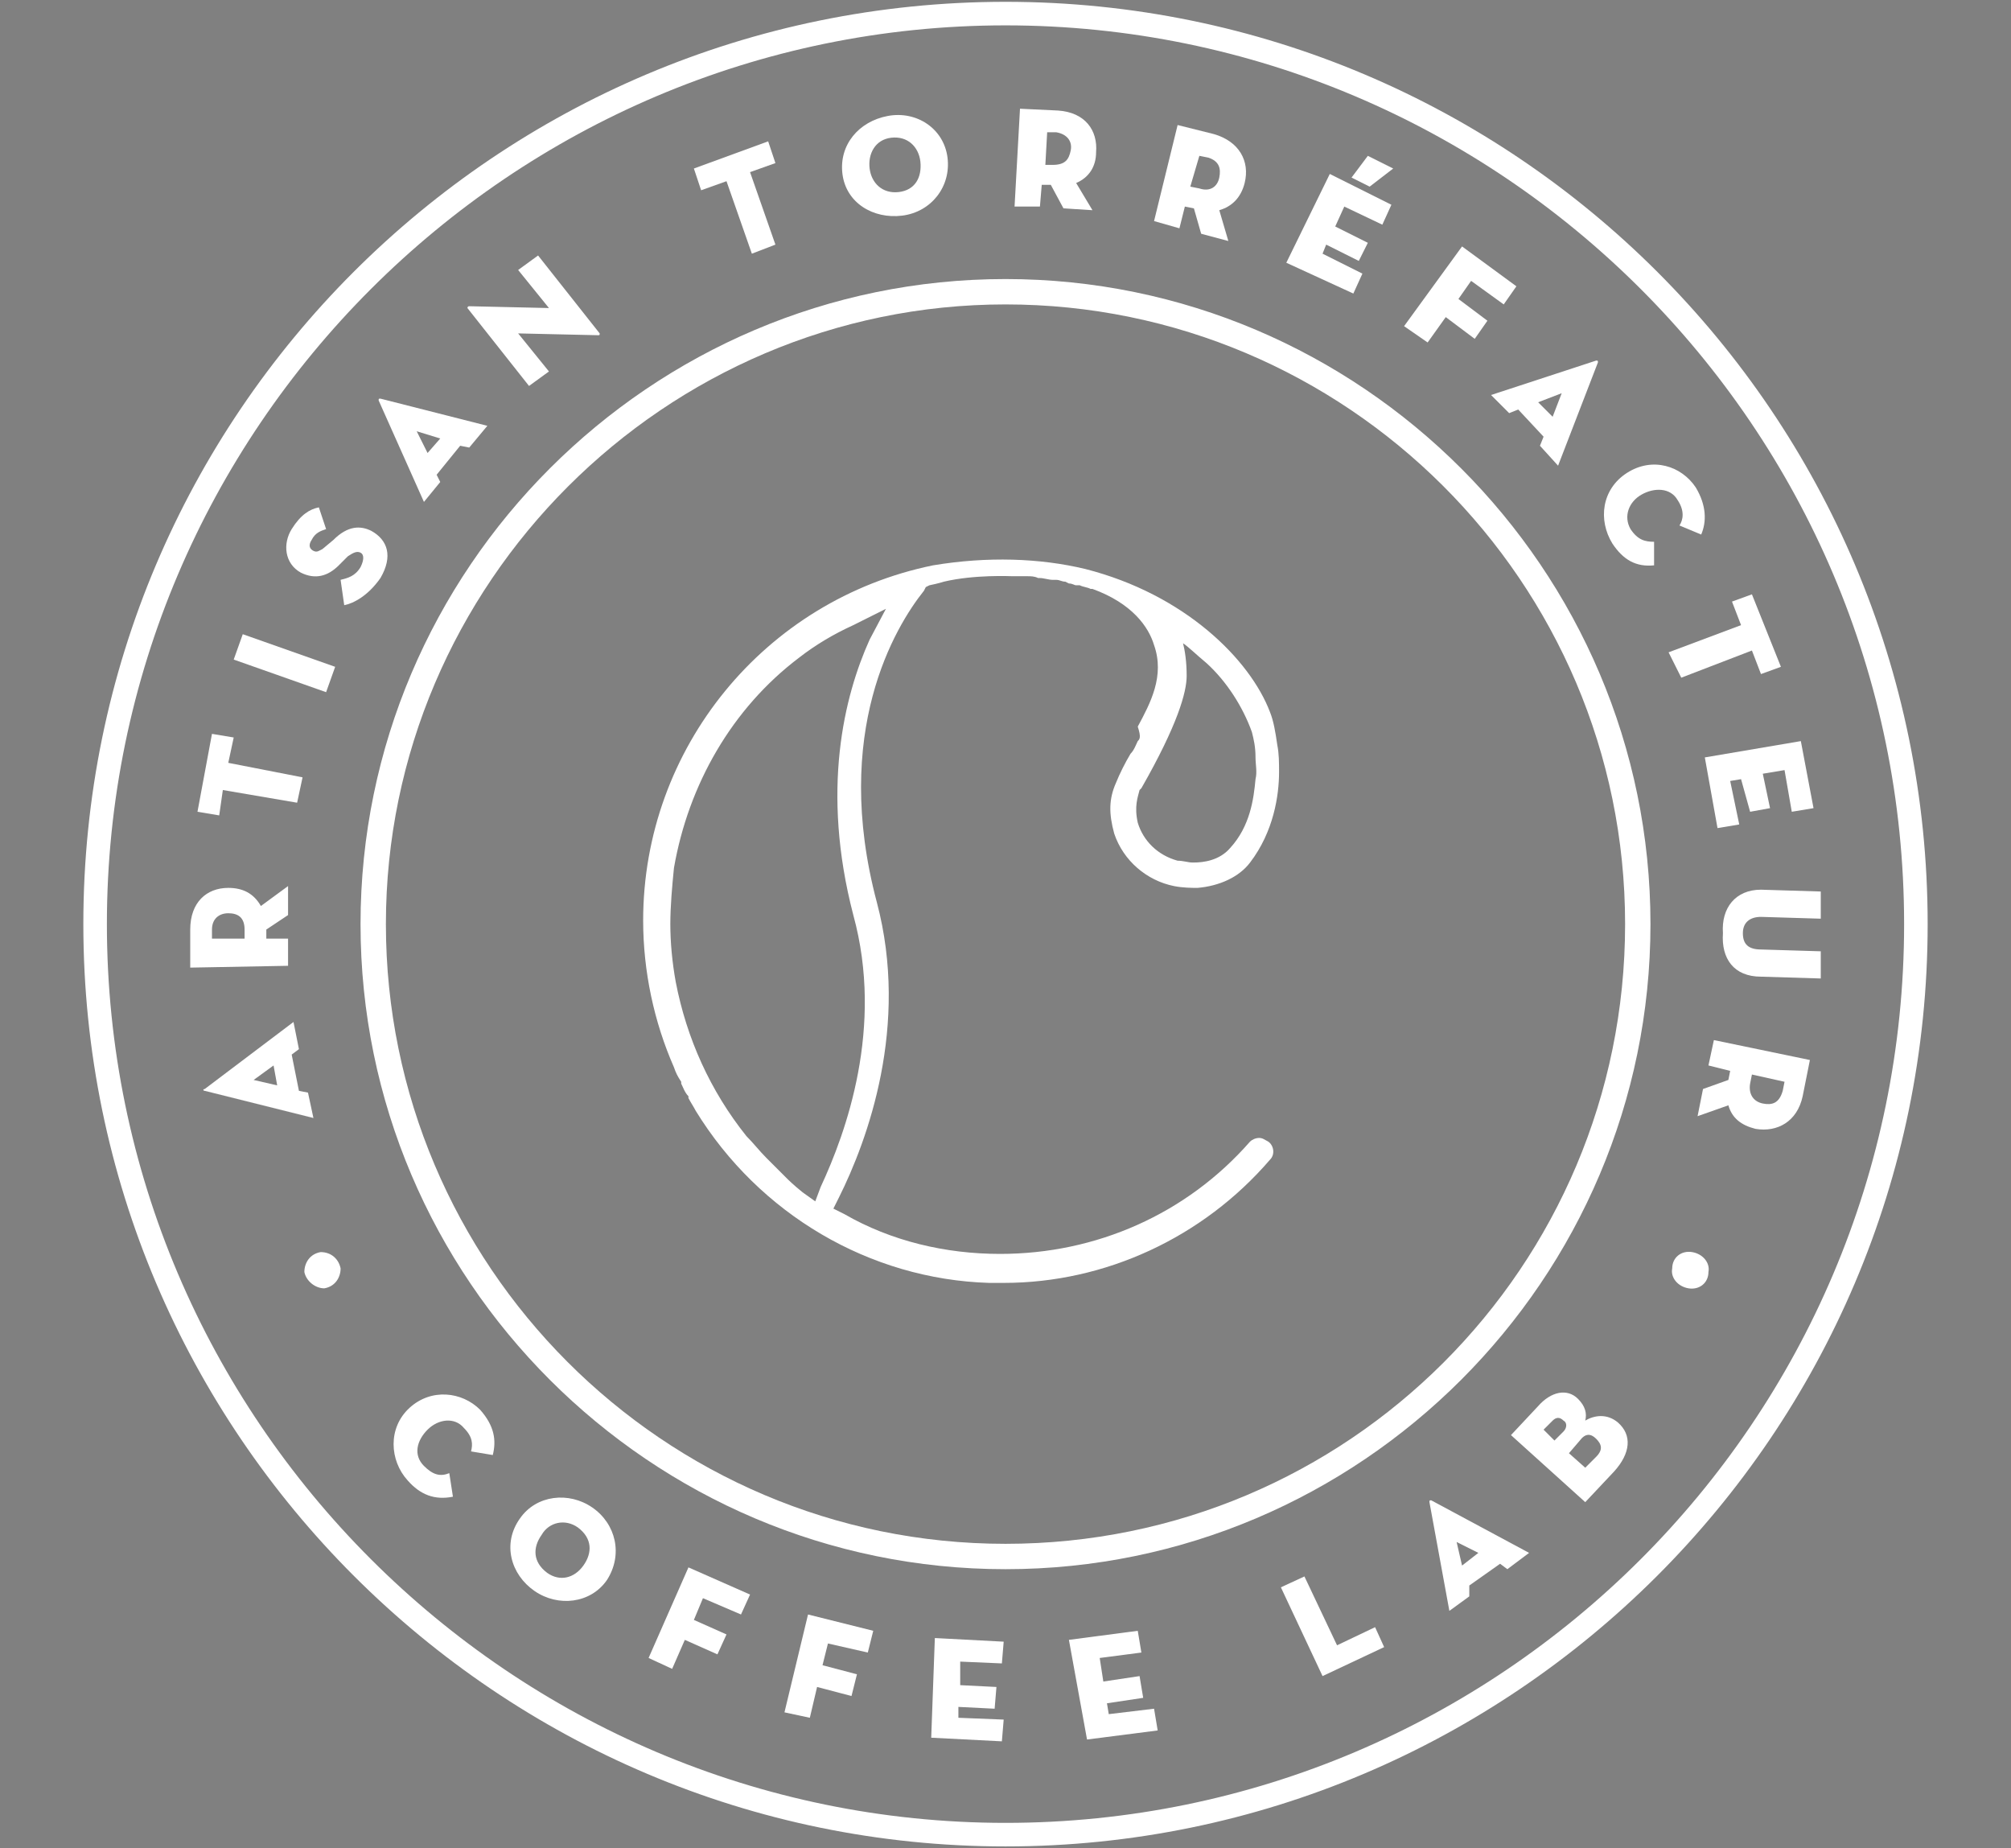 <svg xmlns="http://www.w3.org/2000/svg" xmlns:xlink="http://www.w3.org/1999/xlink" id="Layer_1" x="0px" y="0px" viewBox="0 0 111 102" style="enable-background:new 0 0 111 102;" xml:space="preserve"><rect x="0" y="0" width="111" height="102" fill="#808080" stroke="none"/><style type="text/css">	.st0{fill:#FFFFFF;}</style><path class="st0" d="M55.5,85.2c-18.9,0-34.2-15.4-34.2-34.2s15.4-34.2,34.2-34.2S89.7,32.1,89.7,51S74.4,85.2,55.5,85.2 M55.5,15.4 c-19.6,0-35.6,16-35.6,35.6s16,35.6,35.6,35.6s35.6-16,35.6-35.6S75.1,15.4,55.5,15.4"></path><path class="st0" d="M55.5,100.6C28.2,100.6,5.9,78.3,5.9,51S28.2,1.4,55.5,1.4s49.6,22.2,49.6,49.6S82.8,100.6,55.5,100.6  M55.5,0.1C27.4,0.1,4.6,22.9,4.6,51s22.9,50.9,50.9,50.9s50.9-22.8,50.9-50.9S83.6,0.1,55.5,0.1"></path><path class="st0" d="M65.3,35.5c0.3,0.2,0.7,0.6,1.3,1.1l0,0c1.1,1,2,2.4,2.5,3.8c0.1,0.4,0.2,0.8,0.2,1.4c0,0.4,0.1,0.8,0,1.2 c-0.1,1.1-0.3,2.6-1.4,3.8c-0.6,0.7-1.5,0.8-2,0.8c-0.1,0-0.1,0-0.1,0c-0.2,0-0.5-0.1-0.8-0.1c-1.1-0.3-1.9-1.1-2.2-2.1 c-0.2-0.9,0-1.4,0.1-1.8l0.1-0.1c2-3.5,2.5-5.3,2.5-6.2C65.5,36.5,65.4,35.9,65.3,35.5 M48,35.3c-1.4,3.1-2.7,8.3-0.9,15.2 c1.7,6.2-0.4,12-1.8,15L45,66.3l-0.7-0.5c-0.5-0.4-0.8-0.7-0.9-0.8l0,0c-0.1-0.1-0.1-0.1-0.2-0.2l-0.9-0.9c-0.4-0.4-0.7-0.8-1.1-1.2 c-2-2.5-3.3-5.4-3.9-8.5C37.1,53.1,37,52,37,51s0.1-2.1,0.2-3.1c0.8-4.6,3.2-8.8,6.9-11.6h0c0.9-0.7,1.9-1.3,3-1.8l1.8-0.9L48,35.3 L48,35.3z M62.8,40.9c-0.1,0.2-0.2,0.5-0.4,0.7l0,0c-0.3,0.5-0.6,1.1-0.8,1.6c-0.4,0.9-0.4,1.7-0.1,2.8c0.5,1.5,1.8,2.6,3.3,2.9 c0.5,0.1,1,0.1,1.3,0.1c1.2-0.1,2.3-0.6,2.9-1.4c1.3-1.7,1.6-3.7,1.6-5c0-0.5,0-1-0.1-1.5c-0.1-0.7-0.2-1.3-0.4-1.8 c-1.1-2.9-4.7-6.5-10.2-7.9c-2.5-0.6-5.4-0.7-8.4-0.2c-9.3,1.9-16,10.1-16,19.6c0,2.8,0.6,5.6,1.7,8.1l0,0c0.1,0.3,0.2,0.5,0.4,0.8 l0,0.1c0.1,0.2,0.2,0.5,0.4,0.7l0,0.1c0.1,0.2,0.3,0.5,0.4,0.7l0,0c3.5,5.7,9.6,9.3,16.2,9.5c0.1,0,0.3,0,0.8,0h0 c5.6,0,11-2.5,14.7-6.8c0.3-0.3,0.2-0.8-0.1-1c-0.2-0.1-0.3-0.2-0.5-0.2c-0.2,0-0.4,0.1-0.5,0.2c-3.5,4-8.5,6.2-13.8,6.2 c-3,0-6-0.7-8.6-2.2l-0.6-0.3l0.3-0.6c1.6-3.2,3.9-9.5,2.1-16.3c-2.5-9.4,1-15.2,2.6-17.2l0.1-0.2l0.2-0.1c0.5-0.1,0.8-0.2,0.8-0.2 c1.7-0.4,3.7-0.3,3.8-0.3c0.2,0,0.4,0,0.5,0c0.1,0,0.2,0,0.3,0c0.2,0,0.4,0,0.6,0.1h0c0,0,0.1,0,0.1,0c0.2,0,0.5,0.1,0.7,0.1l0.2,0 c0.2,0,0.3,0.1,0.5,0.1l0.2,0.1c0.2,0,0.3,0.1,0.4,0.1l0.2,0c0.2,0.1,0.4,0.1,0.6,0.2l0.1,0c2.2,0.8,3.1,2.1,3.4,3.1 c0.6,1.7-0.2,3.2-0.9,4.5C63,40.7,62.9,40.8,62.8,40.9"></path><g>	<path class="st0" d="M18.8,70c-0.1-0.5-0.5-0.9-1.1-0.9c-0.6,0.1-0.9,0.6-0.9,1.1c0.1,0.5,0.6,0.9,1.1,0.9  C18.5,71,18.8,70.5,18.8,70"></path>	<path class="st0" d="M93.4,69.1c-0.6-0.1-1.1,0.3-1.1,0.9c-0.1,0.5,0.3,1,0.9,1.1c0.6,0.1,1.1-0.3,1.1-0.9  C94.4,69.7,94,69.2,93.4,69.1"></path>	<g>		<path class="st0" d="M22.5,81.7c-1-1.1-1.1-2.9,0.1-4c1.2-1.1,2.9-0.9,3.9,0.1c0.8,0.9,0.9,1.7,0.7,2.5L26,80.1   c0.1-0.4,0.1-0.8-0.4-1.3c-0.5-0.6-1.4-0.5-2,0.1c-0.6,0.6-0.8,1.4-0.2,2c0.5,0.5,0.9,0.6,1.4,0.4l0.2,1.3   C24,82.8,23.2,82.5,22.5,81.7z"></path>		<path class="st0" d="M28.7,83.8c0.9-1.3,2.7-1.5,4-0.6c1.3,0.9,1.7,2.6,0.8,4c-0.9,1.3-2.7,1.5-4,0.6   C28.2,86.9,27.7,85.2,28.7,83.8z M32.2,86.4c0.5-0.7,0.5-1.5-0.3-2.1c-0.7-0.5-1.6-0.3-2,0.4c-0.5,0.7-0.5,1.5,0.3,2.1   C30.9,87.3,31.7,87.1,32.2,86.4z"></path>		<path class="st0" d="M38,86.5l3.4,1.5l-0.5,1.1l-2.1-0.9l-0.5,1.2l1.8,0.8l-0.5,1.1l-1.8-0.8l-0.7,1.6l-1.3-0.6L38,86.5z"></path>		<path class="st0" d="M44.6,89.1l3.6,0.9l-0.3,1.2l-2.2-0.5l-0.3,1.2l1.9,0.5l-0.3,1.2l-1.9-0.5l-0.4,1.7l-1.4-0.3L44.6,89.1z"></path>		<path class="st0" d="M51.6,90.4l3.8,0.2l-0.1,1.2L53,91.7L53,93l2,0.1l-0.1,1.2l-2-0.1l0,0.6l2.5,0.1l-0.1,1.2l-3.9-0.2L51.6,90.4   z"></path>		<path class="st0" d="M59,90.5l3.8-0.5l0.2,1.2l-2.3,0.3l0.2,1.3l2-0.3l0.2,1.2l-2,0.3l0.1,0.6l2.5-0.3l0.2,1.2l-3.9,0.5L59,90.5z"></path>		<path class="st0" d="M70.7,87.6L72,87l1.8,3.8l2.1-1l0.5,1.1L73,92.5L70.7,87.6z"></path>		<path class="st0" d="M81.1,88.1l-1.1,0.8l-1.1-6c0-0.1,0-0.1,0.1-0.1l5.4,2.9l-1.2,0.9l-0.4-0.3c0,0-1.7,1.2-1.7,1.2L81.1,88.1z    M80.4,85.1l0.3,1.3l0.9-0.7L80.4,85.1z"></path>		<path class="st0" d="M83.4,79.2l1.5-1.6c0.7-0.8,1.6-1,2.2-0.4c0.4,0.4,0.5,0.8,0.4,1.2c0.5-0.3,1.2-0.4,1.8,0.1   c0.8,0.7,0.7,1.7-0.2,2.7l-1.6,1.7L83.4,79.2z M86.3,79c0.2-0.2,0.2-0.5,0-0.6c-0.2-0.2-0.4-0.2-0.6,0l-0.5,0.5l0.6,0.6L86.3,79z    M88.1,80.4c0.4-0.4,0.3-0.7,0-1c-0.3-0.3-0.6-0.3-0.9,0.1l-0.6,0.7l0.9,0.8L88.1,80.4z"></path>	</g>	<g>		<path class="st0" d="M17,60.3l0.3,1.4l-6-1.5c-0.1,0-0.1-0.1,0-0.1l4.9-3.7l0.3,1.5l-0.4,0.3c0,0,0.4,2,0.4,2L17,60.3z M14,59.6   l1.3,0.3l-0.2-1.1L14,59.6z"></path>		<path class="st0" d="M15.9,48.9l0,1.6l-1.2,0.8l0,0.5l1.2,0l0,1.5l-5.4,0.1l0-2.1c0-1.5,0.9-2.3,2.1-2.3c0.8,0,1.4,0.3,1.8,1   L15.9,48.9z M13.5,51.3c0-0.7-0.4-0.9-0.9-0.9c-0.5,0-0.9,0.3-0.9,0.9l0,0.5l1.8,0L13.5,51.3z"></path>		<path class="st0" d="M12.3,43.6L12.1,45l-1.2-0.2l0.8-4.3l1.2,0.2l-0.3,1.4l4.1,0.8l-0.3,1.4L12.3,43.6z"></path>		<path class="st0" d="M12.9,36.4l0.5-1.4l5.1,1.8L18,38.2L12.9,36.4z"></path>		<path class="st0" d="M19,33.4L18.8,32c0.4-0.1,0.8-0.2,1.1-0.7c0.2-0.4,0.2-0.7,0-0.8c-0.2-0.1-0.4,0-0.7,0.2l-0.5,0.5   c-0.6,0.6-1.3,0.8-2.1,0.4c-0.9-0.5-1-1.6-0.5-2.4c0.5-0.8,1-1.1,1.5-1.2l0.4,1.2c-0.3,0.1-0.6,0.2-0.8,0.6   c-0.2,0.3-0.1,0.5,0.1,0.6c0.2,0.1,0.3,0,0.5-0.1l0.6-0.5c0.8-0.8,1.5-0.8,2.1-0.5c0.9,0.5,1.2,1.4,0.5,2.6   C20.3,32.9,19.5,33.3,19,33.4z"></path>		<path class="st0" d="M24.3,26.6l-0.9,1.1l-2.5-5.6c0-0.1,0-0.1,0.1-0.1l5.9,1.5l-1,1.2l-0.5-0.1c0,0-1.3,1.6-1.3,1.6L24.3,26.6z    M23,23.8l0.6,1.2l0.7-0.8L23,23.8z"></path>		<path class="st0" d="M28.6,18.4l1.7,2.1l-1.1,0.8L25.8,17c0,0,0-0.1,0.1-0.1l4.4,0.1l-1.7-2.1l1.1-0.8l3.4,4.3   c0,0.1,0,0.1-0.1,0.1L28.6,18.4z"></path>		<path class="st0" d="M40.1,10l-1.4,0.5l-0.4-1.2l4.1-1.5L42.8,9l-1.4,0.5l1.4,4L41.5,14L40.1,10z"></path>		<path class="st0" d="M46.5,9.6c-0.2-1.6,0.9-2.9,2.5-3.2s3.1,0.7,3.3,2.3c0.2,1.6-0.9,3-2.5,3.2C48.2,12.1,46.7,11.2,46.5,9.6z    M50.8,8.9c-0.1-0.8-0.7-1.4-1.6-1.3c-0.9,0.1-1.3,0.9-1.2,1.7c0.1,0.8,0.7,1.4,1.6,1.3S50.9,9.8,50.8,8.9z"></path>		<path class="st0" d="M60.3,11.6l-1.6-0.1l-0.7-1.3l-0.5,0l-0.1,1.2L56,11.4l0.3-5.4l2.1,0.1c1.5,0.1,2.2,1.1,2.1,2.3   c0,0.8-0.4,1.4-1.1,1.7L60.3,11.6z M58.1,9.1c0.7,0,0.9-0.3,1-0.8s-0.2-0.9-0.8-1l-0.5,0l-0.1,1.8L58.1,9.1z"></path>		<path class="st0" d="M67.8,13.3l-1.5-0.4l-0.4-1.4l-0.5-0.1l-0.3,1.2l-1.4-0.4L65,6.9l2,0.5c1.4,0.4,2,1.5,1.7,2.7   c-0.2,0.8-0.7,1.3-1.4,1.5L67.8,13.3z M66.2,10.4c0.6,0.2,1-0.1,1.1-0.6c0.1-0.5,0-0.9-0.6-1.1l-0.5-0.1l-0.5,1.7L66.2,10.4z"></path>		<path class="st0" d="M73.4,9.6l3.4,1.7l-0.5,1.1l-2.1-1l-0.5,1.1l1.8,0.9l-0.5,1l-1.8-0.9l-0.2,0.5l2.2,1.1l-0.5,1.1L71,14.5   L73.4,9.6z M74.6,9.8l0.9-1.2l1.4,0.7l-1.3,1L74.6,9.8z"></path>		<path class="st0" d="M80.7,13.6l3,2.2l-0.7,1l-1.8-1.3l-0.7,1l1.6,1.2l-0.7,1l-1.6-1.2l-1,1.4L77.5,18L80.7,13.6z"></path>		<path class="st0" d="M83.3,22.8l-1-1l5.8-1.9c0.1,0,0.1,0,0.1,0.1L86,25.7l-1-1.1l0.2-0.5c0,0-1.4-1.5-1.4-1.5L83.3,22.8z    M86.2,21.7l-1.3,0.5l0.8,0.8L86.2,21.7z"></path>		<path class="st0" d="M89,30c-0.8-1.3-0.6-3,0.8-3.9c1.4-0.9,3-0.4,3.8,0.8c0.6,1,0.6,1.9,0.3,2.6L92.7,29c0.2-0.3,0.3-0.8-0.1-1.4   c-0.4-0.7-1.3-0.7-2-0.3s-1,1.2-0.6,1.9c0.4,0.6,0.8,0.7,1.3,0.7l0,1.3C90.3,31.3,89.6,30.9,89,30z"></path>		<path class="st0" d="M96.1,34.5l-0.5-1.3l1.1-0.4l1.6,4l-1.1,0.4l-0.5-1.3l-3.9,1.5L92.1,36L96.1,34.5z"></path>		<path class="st0" d="M99.4,40.9l0.7,3.7l-1.2,0.2l-0.4-2.3l-1.2,0.2l0.4,1.9l-1.1,0.2L96.1,43l-0.6,0.1l0.5,2.4l-1.2,0.2l-0.7-3.9   L99.4,40.9z"></path>		<path class="st0" d="M97.2,49.1l3.3,0.1l0,1.5l-3.3-0.1c-0.6,0-1,0.3-1,0.9c0,0.6,0.3,0.9,1,0.9l3.3,0.1l0,1.5l-3.3-0.1   c-1.5,0-2.2-1-2.1-2.4C95,50.1,95.8,49.1,97.2,49.1z"></path>		<path class="st0" d="M93.7,61.6l0.3-1.5l1.4-0.5l0.1-0.5l-1.2-0.3l0.3-1.4l5.3,1.1l-0.4,2c-0.3,1.4-1.4,2-2.6,1.8   c-0.8-0.2-1.3-0.6-1.5-1.3L93.7,61.6z M96.6,59.8c-0.1,0.6,0.2,1,0.7,1.1c0.5,0.1,0.9,0,1.1-0.7l0.1-0.5l-1.8-0.4L96.6,59.8z"></path>	</g></g><path d="M-71.2,85.2c-18.9,0-34.2-15.4-34.2-34.2s15.4-34.2,34.2-34.2S-37,32.1-37,51S-52.3,85.2-71.2,85.2 M-71.2,15.4 c-19.6,0-35.6,16-35.6,35.6s16,35.6,35.6,35.6s35.6-16,35.6-35.6S-51.6,15.4-71.2,15.4"></path><path d="M-71.2,100.6c-27.3,0-49.6-22.2-49.6-49.6S-98.6,1.4-71.2,1.4S-21.7,23.7-21.7,51S-43.9,100.6-71.2,100.6 M-71.2,0.1 c-28.1,0-50.9,22.9-50.9,50.9s22.8,50.9,50.9,50.9S-20.3,79.1-20.3,51S-43.1,0.1-71.2,0.1"></path><path d="M-61.5,35.5c0.3,0.2,0.7,0.6,1.3,1.1l0,0c1.1,1,2,2.4,2.5,3.8c0.1,0.4,0.2,0.8,0.2,1.4c0,0.4,0.1,0.8,0,1.2 c-0.1,1.1-0.3,2.6-1.4,3.8c-0.6,0.7-1.5,0.8-2,0.8c-0.1,0-0.1,0-0.1,0c-0.2,0-0.5-0.1-0.8-0.1c-1.1-0.3-1.9-1.1-2.2-2.1 c-0.2-0.9,0-1.4,0.1-1.8l0.1-0.1c2-3.5,2.5-5.3,2.5-6.2C-61.2,36.5-61.4,35.9-61.5,35.5 M-78.7,35.3c-1.4,3.1-2.7,8.3-0.9,15.2 c1.7,6.2-0.4,12-1.8,15l-0.4,0.8l-0.7-0.5c-0.5-0.4-0.8-0.7-0.9-0.8l0,0c-0.1-0.1-0.1-0.1-0.2-0.2l-0.9-0.9 c-0.4-0.4-0.7-0.8-1.1-1.2c-2-2.5-3.3-5.4-3.9-8.5c-0.2-1.1-0.3-2.1-0.3-3.2s0.1-2.1,0.2-3.1c0.8-4.6,3.2-8.8,6.9-11.6h0 c0.9-0.7,1.9-1.3,3-1.8l1.8-0.9L-78.7,35.3L-78.7,35.3z M-63.9,40.9c-0.1,0.2-0.2,0.5-0.4,0.7l0,0c-0.3,0.5-0.6,1.1-0.8,1.6 c-0.4,0.9-0.4,1.7-0.1,2.8c0.5,1.5,1.8,2.6,3.3,2.9c0.5,0.1,1,0.1,1.3,0.1c1.2-0.1,2.3-0.6,2.9-1.4c1.3-1.7,1.6-3.7,1.6-5 c0-0.5,0-1-0.1-1.5c-0.1-0.7-0.2-1.3-0.4-1.8c-1.1-2.9-4.7-6.5-10.2-7.9c-2.5-0.6-5.4-0.7-8.4-0.2c-9.3,1.9-16,10.1-16,19.6 c0,2.8,0.6,5.6,1.7,8.1l0,0c0.1,0.3,0.2,0.5,0.4,0.8l0,0.1c0.1,0.2,0.2,0.5,0.4,0.7l0,0.1c0.1,0.2,0.3,0.5,0.4,0.7l0,0 c3.5,5.7,9.6,9.3,16.2,9.5c0.1,0,0.3,0,0.8,0h0c5.6,0,11-2.5,14.7-6.8c0.3-0.3,0.2-0.8-0.1-1c-0.2-0.1-0.3-0.2-0.5-0.2 c-0.2,0-0.4,0.1-0.5,0.2c-3.5,4-8.5,6.2-13.8,6.2c-3,0-5.9-0.7-8.6-2.2l-0.6-0.3l0.3-0.6c1.6-3.2,3.9-9.5,2.1-16.3 c-2.5-9.4,1-15.2,2.6-17.2l0.1-0.2l0.2-0.1c0.5-0.1,0.8-0.2,0.8-0.2c1.7-0.4,3.7-0.3,3.8-0.3c0.2,0,0.4,0,0.5,0c0.1,0,0.2,0,0.3,0 c0.2,0,0.4,0,0.6,0.1h0c0,0,0.1,0,0.1,0c0.2,0,0.4,0.1,0.7,0.1l0.2,0c0.2,0,0.3,0.1,0.5,0.1l0.2,0.1c0.2,0,0.3,0.1,0.4,0.1l0.2,0 c0.2,0.1,0.4,0.1,0.6,0.2l0.1,0c2.2,0.8,3.1,2.1,3.4,3.1c0.6,1.7-0.2,3.2-0.9,4.5C-63.8,40.7-63.8,40.8-63.9,40.9"></path><g>	<path d="M-108,70c-0.1-0.5-0.5-0.9-1.1-0.9c-0.6,0.1-0.9,0.6-0.9,1.1c0.1,0.5,0.6,0.9,1.1,0.9C-108.3,71-107.9,70.5-108,70"></path>	<path d="M-33.3,69.1c-0.6-0.1-1.1,0.3-1.1,0.9c-0.1,0.5,0.3,1,0.9,1.1c0.6,0.1,1.1-0.3,1.1-0.9C-32.4,69.7-32.7,69.2-33.3,69.1"></path>	<g>		<path d="M-104.2,81.7c-1-1.1-1.1-2.9,0.1-4c1.2-1.1,2.9-0.9,3.9,0.1c0.8,0.9,0.9,1.7,0.7,2.5l-1.3-0.3c0.1-0.4,0.1-0.8-0.4-1.3   c-0.5-0.6-1.4-0.5-2,0.1c-0.6,0.6-0.8,1.4-0.2,2c0.5,0.5,0.9,0.6,1.4,0.4l0.2,1.3C-102.7,82.8-103.5,82.5-104.2,81.7z"></path>		<path d="M-98,83.8c0.9-1.3,2.7-1.5,4-0.6c1.3,0.9,1.7,2.6,0.8,4c-0.9,1.3-2.7,1.5-4,0.6C-98.6,86.9-99,85.2-98,83.8z M-94.5,86.4   c0.5-0.7,0.5-1.5-0.3-2.1c-0.7-0.5-1.6-0.3-2,0.4c-0.5,0.7-0.5,1.5,0.3,2.1C-95.8,87.3-95,87.1-94.5,86.4z"></path>		<path d="M-88.7,86.5l3.4,1.5l-0.5,1.1l-2.1-0.9l-0.5,1.2l1.8,0.8l-0.5,1.1l-1.8-0.8l-0.7,1.6l-1.3-0.6L-88.7,86.5z"></path>		<path d="M-82.1,89.1l3.6,0.9l-0.3,1.2l-2.2-0.5l-0.3,1.2l1.9,0.5l-0.3,1.2l-1.9-0.5l-0.4,1.7l-1.4-0.3L-82.1,89.1z"></path>		<path d="M-75.1,90.4l3.8,0.2l-0.1,1.2l-2.4-0.1l-0.1,1.3l2,0.1l-0.1,1.2l-2-0.1l0,0.6l2.5,0.1l-0.1,1.2l-3.9-0.2L-75.1,90.4z"></path>		<path d="M-67.8,90.5L-64,90l0.2,1.2l-2.3,0.3l0.2,1.3l2-0.3l0.2,1.2l-2,0.3l0.1,0.6l2.5-0.3l0.2,1.2l-3.9,0.5L-67.8,90.5z"></path>		<path d="M-56,87.6l1.3-0.6l1.8,3.8l2.1-1l0.5,1.1l-3.4,1.6L-56,87.6z"></path>		<path d="M-45.6,88.1l-1.1,0.8l-1.1-6c0-0.1,0-0.1,0.1-0.1l5.4,2.9l-1.2,0.9l-0.4-0.3c0,0-1.7,1.2-1.7,1.2L-45.6,88.1z M-46.3,85.1   l0.3,1.3l0.9-0.7L-46.3,85.1z"></path>		<path d="M-43.4,79.2l1.5-1.6c0.7-0.8,1.6-1,2.2-0.4c0.4,0.4,0.5,0.8,0.4,1.2c0.5-0.3,1.2-0.4,1.8,0.1c0.8,0.7,0.7,1.7-0.2,2.7   l-1.6,1.7L-43.4,79.2z M-40.4,79c0.2-0.2,0.2-0.5,0-0.6c-0.2-0.2-0.4-0.2-0.6,0l-0.5,0.5l0.6,0.6L-40.4,79z M-38.6,80.4   c0.4-0.4,0.3-0.7,0-1c-0.3-0.3-0.6-0.3-0.9,0.1l-0.6,0.7l0.9,0.8L-38.6,80.4z"></path>	</g>	<g>		<path d="M-109.7,60.3l0.3,1.4l-6-1.5c-0.1,0-0.1-0.1,0-0.1l4.9-3.7l0.3,1.5l-0.4,0.3c0,0,0.4,2,0.4,2L-109.7,60.3z M-112.7,59.6   l1.3,0.3l-0.2-1.1L-112.7,59.6z"></path>		<path d="M-110.8,48.9l0,1.6l-1.2,0.8l0,0.5l1.2,0l0,1.5l-5.4,0.1l0-2.1c0-1.5,0.9-2.3,2.1-2.3c0.8,0,1.4,0.3,1.8,1L-110.8,48.9z    M-113.2,51.3c0-0.7-0.4-0.9-0.9-0.9c-0.5,0-0.9,0.3-0.9,0.9l0,0.5l1.8,0L-113.2,51.3z"></path>		<path d="M-114.4,43.6l-0.3,1.4l-1.2-0.2l0.8-4.3l1.2,0.2l-0.3,1.4l4.1,0.8l-0.3,1.4L-114.4,43.6z"></path>		<path d="M-113.8,36.4l0.5-1.4l5.1,1.8l-0.5,1.4L-113.8,36.4z"></path>		<path d="M-107.8,33.4L-108,32c0.4-0.1,0.8-0.2,1.1-0.7c0.2-0.4,0.2-0.7,0-0.8c-0.2-0.1-0.4,0-0.7,0.2l-0.5,0.5   c-0.6,0.6-1.3,0.8-2.1,0.4c-0.9-0.5-1-1.6-0.5-2.4c0.5-0.8,1-1.1,1.5-1.2l0.4,1.2c-0.3,0.1-0.6,0.2-0.8,0.6   c-0.2,0.3-0.1,0.5,0.1,0.6c0.2,0.1,0.3,0,0.5-0.1l0.6-0.5c0.8-0.8,1.5-0.8,2.1-0.5c0.9,0.5,1.2,1.4,0.5,2.6   C-106.4,32.9-107.2,33.3-107.8,33.4z"></path>		<path d="M-102.4,26.6l-0.9,1.1l-2.5-5.6c0-0.1,0-0.1,0.1-0.1l5.9,1.5l-1,1.2l-0.5-0.1c0,0-1.3,1.6-1.3,1.6L-102.4,26.6z    M-103.8,23.8l0.6,1.2l0.7-0.8L-103.8,23.8z"></path>		<path d="M-98.2,18.4l1.7,2.1l-1.1,0.8L-101,17c0,0,0-0.1,0.1-0.1l4.4,0.1l-1.7-2.1l1.1-0.8l3.4,4.3c0,0.1,0,0.1-0.1,0.1   L-98.2,18.4z"></path>		<path d="M-86.7,10l-1.4,0.5l-0.4-1.2l4.1-1.5l0.4,1.2l-1.4,0.5l1.4,4l-1.4,0.5L-86.7,10z"></path>		<path d="M-80.2,9.6c-0.2-1.6,0.9-2.9,2.5-3.2s3.1,0.7,3.3,2.3c0.2,1.6-0.9,3-2.5,3.2C-78.5,12.1-80,11.2-80.2,9.6z M-75.9,8.9   c-0.1-0.8-0.7-1.4-1.6-1.3c-0.9,0.1-1.3,0.9-1.2,1.7c0.1,0.8,0.7,1.4,1.6,1.3S-75.8,9.8-75.9,8.9z"></path>		<path d="M-66.4,11.6l-1.6-0.1l-0.7-1.3l-0.5,0l-0.1,1.2l-1.5-0.1l0.3-5.4l2.1,0.1c1.5,0.1,2.2,1.1,2.1,2.3c0,0.8-0.4,1.4-1.1,1.7   L-66.4,11.6z M-68.6,9.1c0.7,0,0.9-0.3,1-0.8s-0.2-0.9-0.8-1l-0.5,0l-0.1,1.8L-68.6,9.1z"></path>		<path d="M-58.9,13.3l-1.5-0.4l-0.4-1.4l-0.5-0.1l-0.3,1.2l-1.4-0.4l1.4-5.3l2,0.5c1.4,0.4,2,1.5,1.7,2.7c-0.2,0.8-0.7,1.3-1.4,1.5   L-58.9,13.3z M-60.5,10.4c0.6,0.2,1-0.1,1.1-0.6c0.1-0.5,0-0.9-0.6-1.1l-0.5-0.1l-0.5,1.7L-60.5,10.4z"></path>		<path d="M-53.3,9.6l3.4,1.7l-0.5,1.1l-2.1-1l-0.5,1.1l1.8,0.9l-0.5,1l-1.8-0.9l-0.2,0.5l2.2,1.1l-0.5,1.1l-3.5-1.7L-53.3,9.6z    M-52.2,9.8l0.9-1.2l1.4,0.7l-1.3,1L-52.2,9.8z"></path>		<path d="M-46,13.6l3,2.2l-0.7,1l-1.8-1.3l-0.7,1l1.6,1.2l-0.7,1l-1.6-1.2l-1,1.4l-1.2-0.9L-46,13.6z"></path>		<path d="M-43.4,22.8l-1-1l5.8-1.9c0.1,0,0.1,0,0.1,0.1l-2.2,5.7l-1-1.1l0.2-0.5c0,0-1.4-1.5-1.4-1.5L-43.4,22.8z M-40.6,21.7   l-1.3,0.5l0.8,0.8L-40.6,21.7z"></path>		<path d="M-37.8,30c-0.8-1.3-0.6-3,0.8-3.9c1.4-0.9,3-0.4,3.8,0.8c0.6,1,0.6,1.9,0.3,2.6L-34,29c0.2-0.3,0.3-0.8-0.1-1.4   c-0.4-0.7-1.3-0.7-2-0.3s-1,1.2-0.6,1.9c0.4,0.6,0.8,0.7,1.3,0.7l0,1.3C-36.4,31.3-37.2,30.9-37.8,30z"></path>		<path d="M-30.7,34.5l-0.5-1.3l1.1-0.4l1.6,4l-1.1,0.4l-0.5-1.3l-3.9,1.5l-0.5-1.4L-30.7,34.5z"></path>		<path d="M-27.3,40.9l0.7,3.7l-1.2,0.2l-0.4-2.3l-1.2,0.2l0.4,1.9l-1.1,0.2l-0.4-1.9l-0.6,0.1l0.5,2.4l-1.2,0.2l-0.7-3.9   L-27.3,40.9z"></path>		<path d="M-29.5,49.1l3.3,0.1l0,1.5l-3.3-0.1c-0.6,0-1,0.3-1,0.9c0,0.6,0.3,0.9,1,0.9l3.3,0.1l0,1.5l-3.3-0.1c-1.5,0-2.2-1-2.1-2.4   C-31.7,50.1-31,49.1-29.5,49.1z"></path>		<path d="M-33,61.6l0.3-1.5l1.4-0.5l0.1-0.5l-1.2-0.3l0.3-1.4l5.3,1.1l-0.4,2c-0.3,1.4-1.4,2-2.6,1.8c-0.8-0.2-1.3-0.6-1.5-1.3   L-33,61.6z M-30.2,59.8c-0.1,0.6,0.2,1,0.7,1.1c0.5,0.1,0.9,0,1.1-0.7l0.1-0.5l-1.8-0.4L-30.2,59.8z"></path>	</g></g></svg>